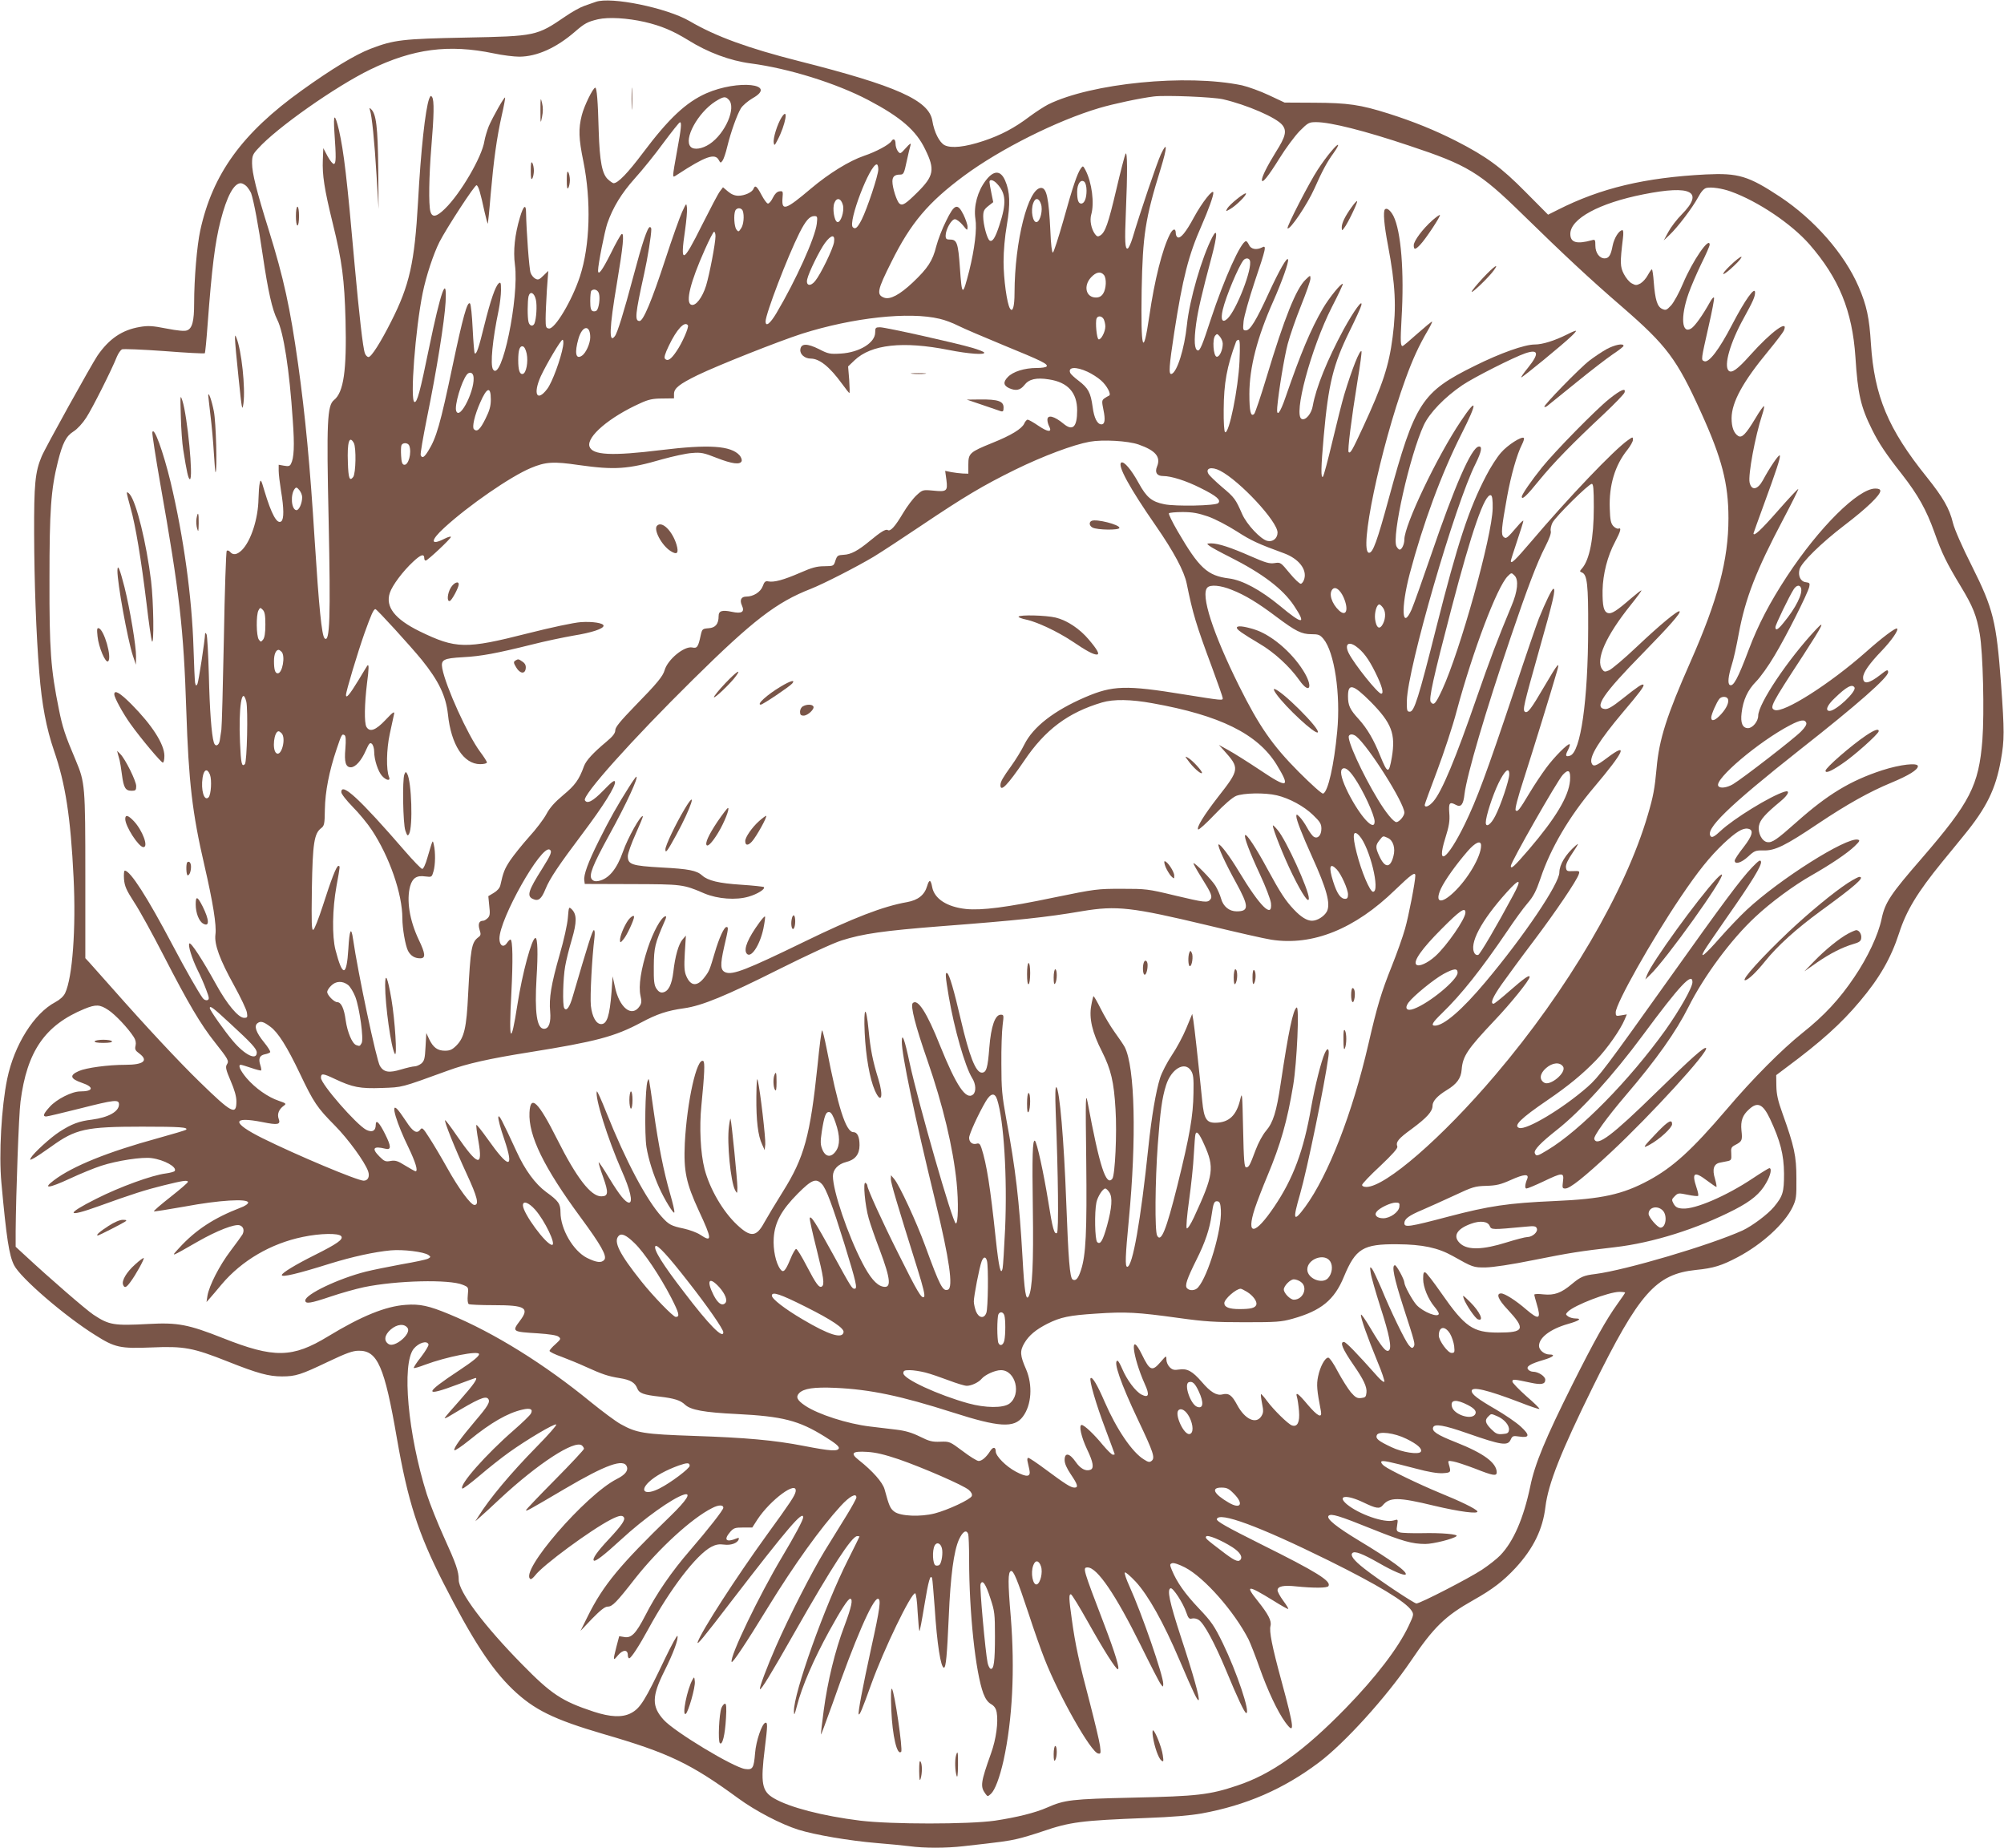 <?xml version="1.0" standalone="no"?>
<!DOCTYPE svg PUBLIC "-//W3C//DTD SVG 20010904//EN"
 "http://www.w3.org/TR/2001/REC-SVG-20010904/DTD/svg10.dtd">
<svg version="1.0" xmlns="http://www.w3.org/2000/svg"
 width="1280pt" height="1180pt" viewBox="0 0 1280 1180"
 preserveAspectRatio="xMidYMid meet">
<g transform="translate(0,1180) scale(0.1,-0.1)"
fill="#795548" stroke="none">
<path d="M3805 11788 c-16 -6 -50 -17 -74 -26 -24 -8 -78 -38 -120 -67 -183
-125 -189 -126 -636 -135 -403 -8 -458 -14 -607 -71 -99 -38 -249 -129 -440
-266 -380 -272 -570 -533 -649 -895 -21 -96 -39 -308 -39 -464 0 -115 -12
-162 -46 -174 -15 -6 -59 -2 -131 12 -91 18 -118 19 -170 10 -113 -19 -196
-75 -271 -184 -37 -55 -334 -589 -356 -643 -42 -99 -49 -179 -48 -495 1 -307
13 -644 33 -885 16 -204 45 -356 94 -499 73 -211 106 -423 125 -811 16 -325
-7 -638 -54 -737 -10 -21 -33 -42 -63 -58 -136 -72 -262 -273 -307 -490 -37
-179 -54 -481 -37 -664 32 -351 49 -463 81 -526 41 -81 325 -326 518 -446 126
-80 159 -87 360 -79 208 9 265 -2 487 -90 191 -76 262 -95 346 -95 88 0 121
11 293 93 118 56 159 71 197 71 120 2 165 -100 244 -559 70 -402 135 -605 295
-920 186 -365 307 -551 444 -683 137 -131 261 -192 581 -286 414 -120 555
-187 860 -410 112 -82 274 -166 385 -201 106 -33 323 -70 500 -85 74 -6 168
-15 208 -20 94 -13 234 -13 347 0 243 27 284 33 340 46 33 7 106 29 162 48
178 61 249 70 663 86 166 6 281 16 355 29 285 52 523 156 747 324 166 124 432
418 589 649 147 218 220 288 399 389 123 69 192 122 271 207 113 123 173 245
190 389 18 148 99 352 304 768 295 598 401 718 657 745 113 11 166 28 268 82
155 82 298 213 349 318 24 51 26 65 25 185 0 142 -13 203 -89 415 -29 80 -38
121 -39 175 l-1 69 65 49 c221 164 350 280 469 422 126 149 199 276 251 436
46 143 116 259 274 453 45 54 107 131 139 170 146 178 204 297 237 482 23 128
23 183 1 489 -30 398 -49 476 -186 750 -62 122 -112 237 -121 275 -22 92 -63
163 -167 293 -248 308 -335 518 -357 851 -10 166 -27 246 -79 366 -90 208
-280 426 -501 573 -203 134 -267 153 -474 143 -390 -20 -672 -87 -946 -226
l-62 -31 -143 144 c-157 159 -248 226 -445 327 -136 69 -272 124 -429 174
-183 58 -262 69 -476 70 l-190 1 -100 47 c-55 26 -133 54 -172 63 -354 74
-962 14 -1238 -122 -27 -14 -81 -49 -120 -78 -95 -72 -182 -118 -293 -155
-117 -39 -206 -49 -249 -27 -33 18 -66 82 -78 156 -21 130 -228 223 -853 381
-323 82 -530 157 -697 255 -146 85 -503 158 -600 123z m312 -128 c107 -25 180
-56 278 -116 126 -79 269 -132 400 -149 243 -32 545 -126 751 -234 207 -109
306 -194 364 -316 63 -128 55 -169 -51 -274 -75 -74 -95 -87 -114 -71 -17 14
-45 101 -45 141 0 31 14 44 49 44 22 0 26 7 42 84 10 46 21 93 25 105 4 15 -5
9 -30 -19 -35 -39 -36 -39 -51 -21 -8 11 -15 32 -15 48 0 28 -13 37 -26 17
-14 -23 -100 -69 -175 -94 -94 -32 -224 -112 -339 -209 -162 -137 -188 -146
-182 -62 4 45 3 47 -20 44 -15 -2 -29 -16 -41 -40 -10 -21 -24 -38 -32 -38 -7
0 -25 25 -41 55 -30 57 -41 65 -51 40 -8 -23 -57 -45 -97 -45 -23 0 -45 9 -66
27 l-32 27 -19 -25 c-11 -13 -62 -111 -115 -216 -124 -249 -141 -254 -108 -31
8 58 14 122 12 140 -4 33 -4 33 -31 -25 -15 -33 -64 -170 -108 -305 -85 -260
-140 -392 -164 -392 -32 0 -28 42 29 300 23 103 46 248 46 286 0 8 -4 14 -9
14 -15 0 -49 -101 -107 -320 -59 -222 -101 -358 -117 -377 -39 -51 -35 52 13
336 40 238 49 328 30 316 -6 -4 -38 -60 -70 -126 -54 -107 -80 -142 -80 -106
0 38 42 250 59 300 36 103 90 192 176 288 47 52 129 153 182 226 54 72 101
132 106 132 12 1 8 -40 -18 -180 -14 -74 -25 -142 -25 -153 0 -18 1 -18 28 0
176 115 239 138 263 92 11 -20 12 -20 24 -4 7 9 21 50 30 89 23 94 62 203 87
245 11 18 45 47 74 64 166 93 -92 121 -295 32 -130 -58 -240 -161 -405 -381
-97 -129 -159 -193 -187 -193 -4 0 -20 10 -34 23 -39 33 -55 115 -61 312 -5
192 -12 275 -22 275 -14 0 -71 -116 -86 -176 -22 -86 -20 -149 10 -294 51
-253 43 -538 -22 -736 -50 -153 -160 -337 -198 -332 -19 3 -21 10 -21 63 0 33
4 115 8 183 l9 122 -31 -30 c-26 -26 -34 -29 -51 -20 -12 6 -26 23 -31 38 -9
23 -27 267 -29 385 0 57 -17 44 -39 -31 -33 -110 -44 -214 -32 -303 28 -210
-85 -754 -140 -668 -19 30 -3 192 36 378 8 40 15 97 15 128 0 48 -2 54 -15 43
-21 -18 -52 -108 -91 -265 -37 -151 -51 -191 -62 -181 -3 4 -9 75 -13 157 -4
83 -11 155 -17 161 -17 17 -46 -89 -111 -397 -79 -376 -104 -462 -156 -545
-26 -42 -39 -49 -48 -26 -3 7 15 112 39 232 64 313 113 622 120 744 10 185
-30 74 -106 -294 -57 -279 -76 -349 -93 -343 -29 10 6 467 53 697 22 108 68
247 107 325 47 91 226 366 237 362 12 -4 25 -49 51 -170 10 -43 19 -77 21 -75
1 2 10 85 18 186 19 216 38 358 71 506 14 60 23 111 21 113 -5 6 -78 -123
-104 -183 -11 -28 -24 -71 -28 -95 -15 -100 -152 -335 -252 -432 -54 -53 -82
-58 -93 -17 -12 43 -9 227 6 410 17 203 19 299 5 320 -7 12 -11 9 -19 -11 -24
-66 -53 -325 -71 -659 -22 -387 -54 -532 -172 -764 -66 -131 -126 -226 -144
-226 -8 0 -18 10 -23 23 -13 33 -37 248 -66 567 -49 557 -69 721 -100 859 -27
112 -37 107 -29 -14 11 -158 11 -198 -3 -202 -6 -2 -24 19 -40 48 l-28 53 -3
-75 c-4 -96 9 -184 63 -404 60 -242 75 -360 82 -620 8 -321 -12 -461 -74 -510
-43 -35 -48 -140 -34 -765 13 -623 8 -790 -26 -756 -18 18 -36 200 -63 625
-30 484 -60 795 -106 1126 -51 361 -91 546 -188 858 -77 246 -106 362 -106
424 0 47 4 58 38 94 117 131 495 397 717 505 274 133 501 163 789 103 56 -12
129 -21 164 -21 112 1 235 56 355 160 61 53 80 63 147 79 68 15 186 8 297 -17z
m3695 -494 c151 -35 342 -117 379 -165 29 -37 21 -73 -42 -172 -55 -89 -88
-155 -89 -178 0 -28 41 23 113 139 39 63 97 141 128 173 54 54 60 57 106 57
91 0 310 -55 593 -150 374 -124 450 -170 724 -438 266 -260 432 -415 636 -591
286 -248 350 -333 505 -675 133 -293 175 -453 175 -676 0 -265 -68 -521 -242
-915 -152 -344 -201 -496 -217 -681 -12 -130 -21 -180 -56 -298 -142 -487
-512 -1118 -974 -1661 -342 -403 -702 -714 -823 -715 -17 0 -28 5 -28 13 0 7
52 62 116 121 78 74 113 113 109 124 -11 29 6 50 90 111 100 74 135 113 135
150 0 29 31 63 90 99 65 39 92 76 96 132 7 85 36 129 207 310 106 111 227 261
227 281 0 17 -36 -9 -130 -91 -50 -44 -95 -80 -100 -80 -24 0 -5 44 53 126 35
49 124 171 200 271 142 188 280 392 291 430 7 20 4 22 -36 20 -39 -2 -43 0
-46 24 -2 18 12 48 44 95 37 55 41 64 18 44 -65 -57 -103 -121 -104 -171 0
-72 -225 -406 -471 -699 -150 -179 -267 -280 -324 -280 -27 0 -16 20 44 78
127 123 251 280 419 527 44 66 102 146 129 177 38 44 55 78 82 157 65 195 185
398 343 584 194 230 222 292 83 187 -72 -54 -90 -60 -100 -31 -13 42 51 144
199 320 108 127 140 170 133 178 -8 7 -33 -9 -136 -91 -63 -50 -91 -66 -110
-64 -72 8 -12 97 239 353 173 177 247 261 238 271 -10 9 -124 -85 -272 -225
-81 -77 -162 -145 -179 -152 -26 -11 -31 -10 -43 6 -45 61 23 214 183 413 40
50 71 92 67 92 -4 0 -34 -24 -68 -53 -91 -79 -123 -99 -146 -92 -27 9 -35 44
-34 145 2 103 31 219 80 310 36 68 42 93 21 84 -7 -2 -22 5 -33 17 -15 17 -20
39 -22 110 -6 149 33 278 113 377 19 24 35 53 35 63 0 20 -1 20 -32 -2 -87
-60 -382 -369 -621 -651 -99 -116 -127 -143 -127 -120 0 4 18 62 40 127 22 65
40 123 40 129 0 5 -17 -10 -37 -34 -67 -78 -73 -83 -89 -69 -18 15 -14 57 22
256 25 137 63 272 95 334 10 20 16 39 12 42 -13 13 -104 -45 -146 -94 -25 -28
-68 -95 -95 -148 -110 -211 -181 -426 -318 -968 -113 -449 -141 -538 -169
-538 -18 0 -20 6 -19 70 4 206 308 1255 439 1514 38 77 45 114 19 109 -47 -9
-153 -252 -303 -691 -55 -160 -111 -318 -125 -350 -62 -138 -69 10 -12 228 85
321 203 641 331 894 104 205 102 241 -4 82 -151 -224 -361 -664 -361 -756 0
-30 -16 -65 -30 -65 -5 0 -14 9 -20 20 -33 61 85 583 174 775 37 79 134 179
246 255 72 49 329 179 403 204 84 28 90 -1 17 -92 -28 -34 -47 -62 -43 -62 9
0 270 214 320 263 18 17 31 32 29 34 -2 3 -28 -8 -57 -23 -80 -40 -157 -64
-206 -64 -65 0 -218 -54 -383 -136 -340 -168 -382 -233 -550 -849 -74 -272
-101 -345 -125 -345 -68 0 70 662 232 1109 46 127 86 214 143 311 17 29 29 54
27 56 -2 2 -43 -32 -93 -76 -49 -44 -92 -80 -95 -80 -14 0 -15 30 -7 175 18
298 -3 559 -52 656 -19 36 -42 54 -54 42 -13 -13 -5 -103 19 -228 48 -254 55
-395 30 -588 -24 -185 -63 -303 -190 -577 -69 -149 -80 -168 -91 -157 -8 8 17
209 57 456 17 101 28 185 25 188 -11 11 -60 -112 -110 -277 -14 -47 -48 -182
-76 -300 -28 -118 -55 -219 -60 -224 -14 -14 -13 57 5 259 30 334 60 456 165
670 38 77 72 151 75 165 11 46 -47 -34 -113 -154 -105 -195 -177 -373 -197
-488 -8 -49 -45 -94 -70 -84 -57 21 58 451 192 715 41 79 72 146 70 148 -9 8
-87 -88 -127 -156 -78 -134 -142 -287 -238 -565 -36 -106 -60 -135 -54 -66 9
102 45 321 67 404 14 53 52 162 85 244 33 82 60 159 60 172 0 24 0 24 -31 -6
-60 -57 -135 -243 -249 -622 -37 -123 -73 -229 -79 -235 -22 -22 -31 15 -31
126 0 169 50 363 153 594 54 122 100 250 94 266 -6 19 -55 -67 -123 -214 -80
-175 -119 -239 -146 -239 -19 0 -20 4 -15 58 3 31 35 145 71 253 73 216 77
235 47 219 -35 -18 -70 -12 -83 15 -6 14 -15 25 -19 25 -32 0 -140 -240 -225
-498 -53 -163 -69 -202 -83 -200 -22 4 -26 61 -11 171 12 86 35 187 100 430
36 136 37 187 3 122 -66 -127 -146 -401 -162 -561 -16 -153 -63 -301 -98 -312
-20 -6 -16 48 17 264 54 349 92 497 175 684 44 101 75 187 75 209 -1 29 -73
-63 -124 -157 -51 -95 -87 -139 -105 -127 -6 3 -11 15 -11 25 0 35 -19 31 -38
-7 -48 -94 -98 -293 -131 -521 -40 -272 -55 -218 -49 165 7 353 22 454 122
777 42 137 43 180 1 91 -25 -54 -132 -369 -181 -534 -11 -36 -25 -66 -31 -68
-17 -6 -20 42 -12 228 11 258 10 398 -2 377 -5 -10 -32 -113 -59 -229 -51
-217 -71 -274 -103 -293 -14 -9 -21 -7 -33 9 -24 33 -35 88 -24 125 21 73 4
204 -36 282 -16 30 -17 31 -30 13 -23 -31 -53 -120 -112 -333 -32 -112 -62
-204 -67 -205 -6 -1 -13 53 -16 136 -10 211 -24 277 -59 277 -83 0 -169 -340
-170 -670 0 -89 -12 -128 -29 -100 -19 29 -41 188 -41 298 0 70 8 161 21 235
23 135 20 213 -11 284 -29 67 -73 67 -124 0 -52 -68 -78 -164 -66 -244 11 -65
-5 -193 -39 -331 -43 -168 -47 -166 -60 20 -11 155 -19 178 -61 178 -25 0 -30
4 -30 25 0 39 37 105 59 105 11 0 33 -17 50 -37 30 -37 30 -37 31 -12 0 14
-12 49 -26 78 -38 76 -58 69 -111 -40 -24 -47 -52 -120 -63 -162 -23 -93 -54
-140 -150 -231 -84 -79 -145 -111 -183 -97 -50 19 -44 48 47 229 123 248 235
380 463 549 231 171 594 353 864 433 91 27 260 63 349 74 74 9 376 -3 442 -18z
m-3158 -2 c51 -50 -21 -217 -122 -284 -47 -31 -99 -39 -120 -18 -48 48 45 218
157 290 52 32 64 34 85 12z m956 -446 c0 -37 -71 -250 -106 -320 -27 -53 -41
-65 -57 -49 -32 32 109 401 153 401 6 0 10 -14 10 -32z m758 -91 c58 -62 62
-124 15 -266 -26 -80 -44 -108 -62 -97 -16 10 -41 103 -41 152 0 36 5 46 32
68 l32 25 -12 59 c-7 32 -12 64 -12 70 0 19 25 14 48 -11z m572 -44 c0 -50
-14 -83 -34 -83 -18 0 -26 22 -26 75 0 51 23 83 46 64 8 -7 14 -30 14 -56z
m-5363 25 c11 -13 23 -32 27 -42 17 -49 47 -209 75 -401 33 -224 60 -344 92
-407 40 -78 78 -321 99 -642 12 -164 8 -242 -12 -279 -7 -14 -16 -16 -44 -11
l-34 6 0 -38 c0 -22 7 -79 15 -129 19 -113 19 -179 2 -194 -27 -22 -63 44
-108 194 -21 72 -24 77 -30 50 -4 -16 -7 -62 -8 -101 -2 -126 -48 -269 -106
-327 -31 -30 -56 -34 -75 -12 -7 9 -17 12 -22 7 -4 -4 -13 -255 -18 -558 -6
-302 -13 -565 -16 -584 -3 -19 -7 -50 -10 -67 -5 -35 -29 -45 -38 -15 -15 48
-27 211 -32 432 -4 135 -10 252 -15 260 -5 8 -9 10 -9 4 -1 -43 -42 -309 -49
-322 -8 -14 -10 -13 -15 8 -2 14 -7 113 -10 220 -10 327 -63 710 -146 1060
-48 198 -108 362 -117 319 -2 -9 21 -158 51 -330 123 -695 149 -923 166 -1449
15 -453 38 -653 116 -988 54 -234 78 -382 70 -440 -8 -63 27 -159 119 -325 42
-76 79 -154 82 -173 5 -31 3 -34 -18 -34 -36 0 -108 85 -179 214 -86 156 -159
268 -170 261 -12 -7 16 -97 52 -170 17 -33 41 -88 54 -123 21 -55 22 -63 9
-69 -9 -3 -22 2 -30 13 -29 40 -107 176 -193 339 -162 307 -270 475 -305 475
-5 0 -7 -24 -5 -54 4 -45 14 -69 65 -148 34 -51 119 -206 190 -344 155 -301
235 -437 326 -551 86 -109 91 -118 76 -141 -10 -16 -6 -34 24 -104 25 -58 37
-100 37 -132 0 -91 -30 -75 -234 124 -133 129 -352 364 -560 600 -66 74 -131
148 -145 163 l-26 28 0 527 c0 575 -2 595 -61 736 -69 162 -85 212 -108 327
-52 256 -61 380 -60 829 0 440 9 573 54 753 30 118 52 162 100 192 24 15 58
52 81 88 38 58 162 304 196 390 9 21 23 41 32 46 9 4 130 -1 270 -11 139 -11
256 -17 259 -14 3 3 11 86 18 183 27 361 47 524 83 664 40 156 85 239 129 239
10 0 28 -10 39 -22z m9478 -31 c173 -62 387 -206 502 -337 189 -217 274 -425
294 -720 15 -237 34 -319 107 -465 42 -85 88 -154 191 -285 102 -131 155 -226
206 -368 48 -136 79 -198 169 -347 77 -127 101 -186 121 -303 21 -119 30 -502
17 -677 -23 -292 -78 -398 -387 -756 -200 -230 -235 -282 -257 -388 -21 -101
-89 -246 -174 -371 -94 -140 -192 -246 -332 -357 -131 -105 -316 -290 -484
-488 -222 -260 -343 -370 -499 -454 -166 -89 -297 -118 -599 -131 -298 -13
-418 -31 -681 -100 -246 -65 -279 -70 -279 -42 0 28 28 49 116 86 44 19 135
60 204 92 115 54 131 59 203 61 65 2 91 8 158 38 82 37 117 40 104 7 -15 -36
-17 -62 -5 -62 7 0 55 20 108 45 123 59 133 59 125 0 -5 -41 -4 -45 15 -45 30
0 118 70 292 232 256 239 627 645 607 665 -11 10 -93 -63 -317 -282 -282 -276
-380 -350 -397 -299 -6 18 80 137 202 280 196 229 320 405 400 564 99 197 272
431 426 574 100 94 247 202 360 266 126 72 228 141 275 186 33 32 36 38 20 42
-74 16 -500 -253 -710 -449 -42 -39 -119 -120 -172 -180 -94 -107 -130 -136
-99 -81 8 15 73 110 144 212 160 228 224 333 219 357 -4 15 -14 8 -56 -35 -74
-77 -189 -232 -527 -707 -409 -574 -453 -633 -526 -697 -159 -139 -390 -277
-436 -261 -38 13 9 60 182 178 132 90 224 166 311 256 70 73 154 193 181 258
l14 33 -35 -6 c-34 -6 -36 -5 -36 19 0 55 227 458 414 735 114 169 186 258
275 343 78 73 121 100 154 95 41 -6 32 -43 -27 -119 -31 -39 -56 -77 -56 -85
0 -27 43 -14 86 26 40 37 47 40 99 39 72 -2 138 30 349 172 184 123 327 203
465 260 113 47 171 83 171 106 0 24 -113 11 -228 -26 -205 -67 -349 -155 -547
-331 -126 -112 -156 -133 -187 -128 -34 5 -62 60 -53 105 7 38 40 75 138 156
51 42 63 73 25 61 -89 -27 -325 -172 -409 -251 -36 -34 -53 -43 -61 -35 -43
43 109 191 572 557 363 285 560 459 560 492 0 19 -8 17 -49 -16 -74 -58 -111
-64 -111 -18 0 32 39 88 120 172 61 64 108 131 97 141 -8 8 -97 -59 -198 -149
-229 -203 -527 -393 -584 -371 -34 14 -23 35 183 350 124 191 144 231 81 164
-179 -191 -369 -475 -369 -551 0 -36 -36 -79 -65 -79 -35 0 -49 33 -41 97 10
84 39 146 92 200 27 27 80 101 117 164 75 124 213 398 223 441 5 23 3 27 -22
30 -33 4 -51 40 -40 82 11 43 137 167 286 281 142 108 230 193 230 220 0 10
-10 15 -32 15 -109 0 -359 -248 -564 -560 -109 -166 -184 -309 -244 -468 -70
-186 -99 -240 -122 -226 -14 9 -9 56 12 124 12 35 32 127 46 204 42 225 110
401 284 730 55 104 98 191 96 193 -2 3 -62 -61 -132 -141 -108 -123 -154 -165
-154 -142 0 2 29 82 64 178 82 224 109 305 104 319 -4 12 -64 -76 -108 -158
-34 -62 -73 -68 -85 -14 -10 48 35 294 81 434 9 27 14 51 11 53 -3 3 -28 -32
-55 -78 -61 -101 -86 -127 -110 -112 -28 18 -42 56 -42 114 1 102 72 232 236
430 47 57 91 115 97 127 36 80 -80 -5 -214 -155 -81 -91 -119 -118 -138 -99
-32 32 10 179 96 334 60 109 73 138 73 166 -1 40 -64 -48 -146 -205 -84 -162
-149 -246 -178 -235 -22 9 -22 4 29 231 20 87 35 166 33 174 -2 8 -14 -5 -27
-29 -45 -81 -94 -150 -118 -166 -61 -40 -71 71 -18 222 15 43 52 129 81 189
30 60 54 115 54 123 0 56 -109 -102 -170 -247 -24 -58 -59 -121 -76 -140 -29
-31 -34 -33 -57 -23 -32 15 -45 58 -54 171 -3 45 -9 82 -12 82 -3 0 -15 -17
-26 -37 -11 -21 -32 -44 -47 -53 -25 -13 -31 -13 -55 0 -16 8 -38 35 -51 60
-24 47 -25 71 -6 228 4 31 3 52 -3 52 -22 0 -53 -50 -63 -100 -11 -60 -24 -80
-51 -80 -33 0 -59 36 -59 81 0 38 -2 41 -22 35 -98 -27 -138 -15 -138 40 0 97
184 197 467 253 306 61 389 18 245 -128 -31 -31 -70 -82 -86 -112 l-29 -54 37
35 c52 49 145 172 181 238 21 39 38 58 55 62 30 7 100 -3 155 -23z m-5671 -87
c10 -41 -15 -115 -36 -108 -20 7 -32 88 -19 121 15 39 43 32 55 -13z m1265 7
c13 -38 -4 -107 -26 -115 -26 -8 -42 74 -23 122 13 36 36 32 49 -7z m-1905
-43 c11 -30 6 -90 -11 -113 -15 -23 -17 -23 -30 -6 -13 19 -18 91 -7 119 3 9
14 16 24 16 10 0 21 -7 24 -16z m473 -83 c-11 -90 -134 -362 -258 -571 -40
-67 -69 -90 -69 -52 1 49 139 410 216 564 40 79 65 108 95 108 20 0 21 -4 16
-49z m-647 -79 c0 -45 -38 -243 -60 -316 -24 -77 -67 -133 -95 -122 -38 14 -6
144 87 352 28 63 54 114 59 114 5 0 9 -13 9 -28z m757 -39 c-7 -44 -85 -204
-120 -247 -30 -38 -61 -31 -51 11 10 45 79 184 113 231 41 55 66 57 58 5z
m2656 -116 c19 -49 -86 -320 -144 -373 -32 -29 -44 -6 -29 58 20 85 100 275
132 316 14 16 35 15 41 -1z m-932 -93 c18 -22 15 -88 -5 -119 -11 -17 -25 -25
-46 -25 -64 0 -82 74 -31 129 32 34 61 40 82 15z m-3225 -120 c8 -30 -1 -93
-15 -107 -5 -5 -17 -7 -25 -4 -12 5 -16 21 -16 65 0 32 3 62 7 65 16 16 43 6
49 -19z m-403 -39 c8 -38 3 -118 -9 -150 -9 -22 -31 -18 -38 8 -8 29 -7 136 0
165 10 36 37 23 47 -23z m2579 -121 c32 -7 85 -27 118 -44 33 -17 165 -73 293
-126 242 -99 282 -119 272 -134 -4 -6 -32 -10 -64 -10 -77 0 -151 -23 -184
-58 -31 -32 -28 -54 9 -71 43 -19 71 -13 97 20 29 38 76 49 157 36 120 -18
180 -84 180 -198 0 -106 -28 -134 -87 -85 -59 49 -103 60 -103 25 0 -11 5 -30
11 -41 21 -40 -6 -39 -67 2 -32 22 -64 40 -70 40 -6 0 -16 -11 -22 -25 -16
-34 -83 -75 -205 -124 -143 -58 -152 -66 -152 -138 l0 -58 -35 1 c-19 1 -52 5
-74 9 l-39 8 8 -58 c9 -72 2 -77 -86 -68 -65 6 -67 5 -105 -30 -21 -19 -60
-70 -86 -114 -51 -86 -81 -119 -98 -108 -13 8 -45 -12 -115 -70 -75 -62 -120
-86 -166 -88 -38 -2 -42 -5 -53 -37 -11 -35 -11 -35 -71 -36 -48 0 -80 -9
-155 -42 -104 -45 -165 -62 -202 -55 -19 4 -26 -2 -36 -30 -14 -38 -60 -67
-106 -67 -32 0 -43 -22 -27 -57 19 -41 -1 -54 -65 -40 -62 13 -84 6 -84 -27 0
-51 -20 -75 -64 -78 -39 -3 -41 -5 -50 -43 -16 -76 -23 -87 -54 -80 -51 11
-157 -76 -177 -145 -11 -39 -49 -85 -187 -226 -96 -99 -128 -138 -128 -157 0
-19 -15 -39 -57 -74 -84 -70 -130 -120 -143 -156 -31 -86 -57 -122 -132 -184
-56 -47 -86 -81 -108 -122 -17 -32 -67 -98 -112 -147 -44 -49 -97 -116 -119
-148 -36 -54 -45 -77 -63 -159 -4 -18 -20 -36 -42 -49 l-35 -21 6 -62 c6 -50
4 -65 -10 -78 -9 -9 -22 -17 -29 -17 -26 0 -34 -20 -23 -57 10 -31 9 -37 -11
-51 -40 -32 -47 -73 -62 -362 -10 -213 -25 -277 -75 -327 -26 -26 -41 -33 -73
-33 -47 0 -75 20 -101 74 l-18 39 -5 -88 c-4 -77 -8 -90 -27 -107 -13 -10 -32
-18 -43 -18 -11 0 -50 -9 -87 -20 -76 -23 -109 -18 -134 22 -22 34 -141 596
-172 811 -12 83 -23 61 -30 -63 -11 -179 -37 -181 -82 -7 -23 88 -20 263 6
407 24 133 24 130 12 130 -12 0 -45 -85 -100 -257 -26 -80 -53 -149 -60 -151
-11 -4 -12 43 -9 264 5 290 15 351 59 385 20 15 23 26 24 120 2 113 27 243 75
385 32 95 34 99 51 89 8 -6 9 -30 5 -86 -8 -86 2 -119 35 -119 29 0 67 42 95
106 21 47 27 54 39 44 8 -7 15 -29 15 -50 0 -52 25 -128 51 -156 27 -29 55
-33 44 -6 -19 44 -17 178 5 277 12 55 24 111 27 125 4 20 -7 13 -54 -37 -64
-68 -102 -81 -123 -44 -14 27 -12 144 4 276 13 99 13 127 2 114 -1 -2 -27 -43
-56 -92 -56 -92 -80 -121 -80 -95 0 24 75 272 118 394 43 120 58 154 70 154 9
0 225 -237 296 -324 108 -134 154 -230 167 -347 20 -194 100 -319 206 -319 25
0 43 5 43 11 0 6 -20 37 -44 69 -78 105 -219 415 -241 531 -10 56 6 65 132 72
116 6 216 25 441 81 78 20 197 45 265 57 118 19 192 44 192 63 0 17 -69 28
-145 23 -44 -3 -186 -33 -340 -72 -397 -101 -458 -99 -689 13 -159 78 -221
157 -191 246 15 47 84 139 149 199 49 46 71 53 71 21 0 -8 4 -14 9 -14 12 0
161 140 161 151 0 5 -18 0 -40 -11 -92 -47 -93 -13 -2 70 156 143 423 327 552
381 95 40 145 43 308 19 228 -32 312 -27 532 37 69 19 154 38 190 40 58 5 76
1 157 -31 100 -39 150 -45 160 -21 3 9 -3 25 -13 37 -55 62 -197 71 -500 34
-317 -39 -441 -33 -459 23 -19 62 127 187 325 276 52 24 80 30 140 30 l75 1 0
29 c1 36 34 62 150 119 130 63 519 217 668 265 326 103 684 142 879 95z m1048
-3 c5 -11 10 -31 10 -46 0 -34 -28 -87 -43 -82 -12 4 -22 109 -13 133 8 20 34
17 46 -5z m-2656 -39 c7 -12 -37 -113 -73 -165 -35 -52 -56 -66 -73 -49 -8 8
-1 32 24 84 50 105 102 161 122 130z m-624 -76 c0 -39 -28 -102 -54 -118 -39
-26 -47 20 -21 110 25 85 75 90 75 8z m4040 -41 c0 -41 -21 -86 -39 -83 -21 4
-29 112 -9 135 11 13 14 12 30 -7 10 -12 18 -32 18 -45z m-4214 -17 c-13 -77
-69 -231 -101 -272 -65 -86 -92 -33 -41 81 37 79 128 233 139 233 6 0 7 -19 3
-42z m4321 -95 c-8 -176 -67 -466 -92 -453 -6 3 -10 62 -9 145 1 168 20 273
79 433 2 6 10 12 16 12 9 0 10 -35 6 -137z m-4553 49 c11 -53 -3 -126 -25
-130 -20 -4 -29 25 -29 88 0 63 9 92 29 88 10 -2 19 -19 25 -46z m3582 -116
c28 -13 66 -37 86 -55 39 -34 69 -92 51 -98 -5 -2 -19 -10 -29 -17 -17 -13
-17 -19 -6 -74 13 -62 9 -92 -13 -92 -26 0 -47 40 -56 111 -13 93 -28 120 -89
167 -27 20 -51 43 -54 50 -17 39 36 42 110 8z m-3923 -25 c19 -75 -85 -290
-109 -226 -13 33 33 189 68 233 15 18 35 15 41 -7z m112 -152 c0 -42 -8 -71
-34 -123 -34 -69 -54 -87 -74 -67 -13 13 4 89 40 170 43 99 68 106 68 20z
m-875 -278 c16 -30 13 -193 -4 -217 -23 -30 -31 -9 -34 92 -5 130 9 177 38
125z m5013 -10 c108 -38 143 -79 117 -141 -15 -37 -1 -60 39 -60 52 0 147 -30
238 -76 103 -51 134 -77 114 -97 -16 -17 -274 -22 -345 -7 -80 16 -113 44
-163 135 -47 86 -94 141 -111 131 -27 -16 52 -161 220 -403 115 -166 182 -291
198 -371 38 -188 60 -262 161 -533 38 -103 69 -191 69 -198 0 -15 -2 -15 -246
24 -374 61 -457 58 -634 -18 -199 -86 -331 -189 -387 -301 -19 -39 -57 -100
-83 -136 -54 -75 -70 -102 -70 -124 0 -47 45 -1 152 156 134 199 281 308 497
372 74 22 185 20 322 -5 432 -77 672 -196 793 -392 91 -149 73 -155 -107 -34
-78 52 -169 109 -202 127 l-60 33 31 -34 c103 -115 103 -121 -38 -301 -89
-115 -137 -193 -125 -205 4 -4 52 39 105 95 61 64 112 108 137 119 47 19 183
22 260 4 81 -19 174 -70 231 -125 46 -44 54 -58 54 -88 0 -42 -23 -67 -48 -52
-10 6 -29 32 -43 58 -14 26 -36 57 -48 69 -18 18 -21 19 -21 4 0 -23 38 -120
100 -257 94 -207 120 -302 95 -351 -17 -31 -61 -59 -95 -59 -32 0 -71 24 -116
72 -53 56 -86 106 -169 259 -70 130 -132 225 -142 216 -9 -10 28 -108 95 -252
36 -77 67 -159 70 -182 11 -103 -70 -22 -204 200 -58 97 -122 182 -131 174 -8
-8 44 -121 111 -242 84 -153 85 -185 5 -185 -48 0 -86 31 -100 82 -6 22 -22
59 -36 82 -26 41 -133 150 -140 143 -2 -2 21 -43 51 -91 64 -102 72 -122 56
-141 -18 -21 -35 -19 -229 27 -169 41 -183 42 -336 42 -156 0 -167 -1 -435
-56 -300 -63 -460 -83 -560 -73 -121 13 -202 65 -216 140 -9 49 -19 51 -32 7
-17 -58 -58 -90 -128 -103 -154 -27 -343 -100 -661 -255 -364 -177 -452 -211
-498 -194 -34 13 -36 46 -10 162 28 120 29 128 15 128 -15 0 -47 -70 -74 -162
-33 -111 -35 -118 -63 -155 -48 -65 -91 -64 -120 5 -12 28 -14 59 -9 146 l7
111 -21 -24 c-26 -30 -48 -108 -59 -206 -10 -84 -32 -128 -69 -133 -14 -2 -27
6 -39 24 -15 23 -18 48 -17 144 1 118 7 144 68 284 13 28 14 37 4 34 -27 -9
-76 -99 -111 -204 -43 -132 -60 -241 -46 -303 8 -34 7 -48 -5 -66 -50 -76
-131 -11 -159 126 l-14 64 -7 -100 c-12 -153 -29 -205 -66 -205 -32 0 -58 46
-66 117 -6 60 7 306 23 436 3 28 2 47 -4 47 -9 0 -38 -93 -134 -421 -20 -71
-41 -100 -55 -77 -12 18 -8 191 6 268 6 36 25 112 42 169 33 112 33 161 0 194
-19 18 -19 17 -25 -55 -3 -40 -26 -145 -52 -233 -55 -193 -69 -279 -61 -365 6
-69 -8 -110 -39 -110 -46 0 -61 102 -48 325 10 157 7 255 -7 255 -23 0 -84
-225 -115 -425 -42 -271 -56 -244 -39 70 11 212 9 345 -6 345 -4 0 -14 -10
-22 -22 -22 -33 -48 -17 -48 28 0 126 268 601 321 568 17 -10 9 -31 -47 -120
-90 -142 -101 -177 -60 -195 35 -16 54 -1 80 63 27 67 85 153 237 355 134 178
212 303 207 330 -2 14 -19 2 -74 -55 -66 -68 -103 -88 -118 -63 -19 30 299
385 691 772 382 377 532 493 753 579 81 32 294 141 401 205 51 31 185 119 298
195 283 190 397 258 606 361 178 87 370 159 475 178 83 15 245 6 313 -18z
m-4659 -7 c17 -45 -5 -127 -33 -122 -12 2 -17 18 -19 57 -2 29 -1 60 2 67 7
19 42 18 50 -2z m5179 -160 c126 -65 367 -324 367 -395 0 -37 -31 -62 -66 -53
-43 11 -131 105 -160 171 -42 96 -49 106 -129 173 -42 36 -81 74 -86 83 -22
38 19 49 74 21z m2387 -233 c0 -198 -27 -338 -77 -393 -14 -16 -14 -18 1 -24
34 -13 41 -79 40 -359 -1 -459 -48 -789 -116 -811 -28 -9 -32 0 -13 36 9 18
14 34 11 37 -9 9 -99 -81 -151 -152 -28 -38 -75 -108 -103 -155 -69 -115 -79
-127 -91 -115 -6 7 12 78 55 210 59 184 170 543 208 675 22 73 8 57 -81 -95
-83 -142 -105 -171 -122 -161 -17 11 -10 39 89 391 92 324 108 395 92 395 -9
0 -51 -86 -93 -190 -12 -30 -84 -239 -159 -465 -177 -528 -237 -690 -315 -850
-110 -225 -183 -277 -124 -89 25 80 30 111 26 162 -5 66 2 74 44 51 31 -16 46
4 53 69 15 123 134 528 296 1005 103 304 168 476 220 576 27 53 39 87 35 100
-3 11 2 35 11 53 20 39 231 248 251 248 10 0 13 -31 13 -149z m-8250 64 c0
-40 -21 -86 -38 -83 -32 6 -38 101 -9 137 9 11 14 9 29 -9 10 -12 18 -32 18
-45z m7604 -71 c-3 -177 -209 -915 -323 -1160 -42 -90 -53 -101 -72 -78 -15
18 16 156 132 599 129 493 213 736 252 722 8 -3 12 -29 11 -83z m-1819 -52
c46 -16 124 -57 184 -95 93 -60 137 -80 304 -141 91 -34 145 -101 128 -162 -4
-16 -14 -30 -22 -32 -8 -1 -40 29 -72 68 -57 69 -58 70 -96 64 -33 -5 -57 2
-153 44 -127 56 -207 82 -252 82 -30 -1 -30 -1 -11 -16 11 -9 70 -41 130 -71
208 -105 338 -203 410 -311 82 -123 56 -123 -90 -1 -124 102 -239 164 -325
175 -138 17 -191 66 -329 303 -33 57 -58 108 -55 113 3 4 42 8 87 8 64 0 100
-7 162 -28z m1959 -378 c27 -27 20 -100 -20 -194 -88 -211 -138 -343 -222
-585 -134 -388 -222 -599 -276 -662 -27 -32 -56 -44 -56 -23 0 5 36 103 79
217 43 115 100 286 125 382 103 383 258 793 326 861 24 24 24 24 44 4z m-1806
-91 c85 -33 171 -86 286 -173 122 -91 159 -110 222 -110 46 0 55 -4 77 -30 70
-83 111 -354 88 -591 -20 -215 -59 -387 -90 -397 -7 -3 -74 57 -156 139 -169
170 -253 292 -381 549 -167 336 -247 583 -202 628 20 20 85 14 156 -15z m3635
13 c14 -35 -33 -129 -111 -223 -36 -45 -52 -53 -52 -28 0 15 89 199 117 242
17 26 38 30 46 9z m-2922 -59 c35 -79 19 -129 -28 -86 -48 45 -68 110 -41 137
18 18 47 -4 69 -51z m255 -72 c18 -28 13 -78 -10 -111 -19 -25 -36 -9 -43 42
-5 41 10 94 27 94 5 0 17 -11 26 -25z m-7141 -104 c0 -53 -5 -84 -15 -96 -13
-16 -15 -16 -27 1 -16 22 -18 157 -2 186 10 19 12 19 27 4 13 -13 17 -35 17
-95z m6965 -138 c46 -33 81 -79 125 -168 42 -85 56 -135 37 -135 -21 0 -170
186 -207 258 -28 56 -4 79 45 45z m-6862 -35 c26 -26 6 -138 -24 -138 -17 0
-24 24 -24 79 0 42 12 71 30 71 3 0 11 -5 18 -12z m10047 -228 c15 -25 -118
-150 -159 -150 -30 0 -16 36 32 81 75 73 112 93 127 69z m-3090 -92 c134 -136
160 -204 135 -354 -19 -109 -27 -107 -75 11 -41 102 -82 172 -137 233 -56 61
-68 87 -68 146 0 85 32 77 145 -36z m-7182 2 c12 -49 5 -386 -9 -400 -20 -20
-25 4 -31 138 -10 221 12 368 40 262z m9462 19 c12 -19 -5 -59 -41 -99 -38
-42 -64 -51 -64 -22 0 19 35 99 52 119 13 16 44 17 53 2z m502 -155 c4 -10 -8
-30 -33 -55 -41 -43 -373 -300 -435 -337 -39 -23 -84 -29 -94 -11 -26 42 258
283 459 388 65 34 94 39 103 15z m-9739 -66 c32 -32 -1 -155 -34 -127 -27 23
-14 139 16 139 3 0 11 -5 18 -12z m6864 -20 c79 -64 308 -426 308 -488 0 -21
-33 -60 -51 -60 -18 0 -68 61 -119 146 -99 163 -199 382 -184 405 7 13 28 11
46 -3z m-13 -262 c57 -82 131 -242 131 -282 0 -69 -91 30 -168 181 -40 80 -55
135 -41 152 16 18 42 1 78 -51z m-7308 17 c13 -34 7 -129 -9 -145 -28 -28 -50
46 -38 126 8 53 30 62 47 19z m8299 2 c0 -36 -55 -200 -89 -265 -28 -56 -61
-78 -61 -43 0 39 43 172 81 251 40 82 69 107 69 57z m388 -41 c-9 -101 -91
-238 -262 -438 -94 -109 -116 -130 -116 -106 0 24 296 543 332 582 37 40 51
28 46 -38z m-1345 -352 c66 -73 135 -357 87 -357 -20 0 -75 130 -105 250 -29
114 -23 152 18 107z m181 -13 c35 -16 50 -66 36 -117 -20 -78 -55 -77 -91 3
-24 52 -24 67 2 99 24 30 21 29 53 15z m596 -49 c0 -69 -84 -213 -174 -298
-83 -79 -124 -67 -82 24 26 54 93 149 169 237 50 58 87 74 87 37z m-922 -152
c29 -31 72 -127 72 -160 0 -21 -5 -28 -18 -28 -29 0 -52 32 -77 111 -30 95
-21 123 23 77z m502 -40 c0 -37 -43 -261 -66 -340 -14 -50 -52 -157 -84 -237
-67 -167 -94 -256 -150 -500 -102 -441 -256 -837 -404 -1039 -75 -101 -81 -86
-32 83 45 156 157 700 181 878 7 51 -5 62 -23 22 -23 -51 -62 -206 -87 -345
-48 -278 -115 -457 -236 -636 -124 -184 -182 -189 -124 -11 15 45 51 138 80
207 85 203 127 351 165 580 24 145 40 508 22 496 -23 -14 -52 -152 -102 -486
-27 -181 -48 -248 -93 -301 -21 -24 -50 -77 -67 -123 -37 -99 -43 -111 -61
-111 -11 0 -15 45 -19 245 -5 227 -6 241 -18 190 -24 -104 -73 -150 -161 -150
-55 0 -71 26 -82 138 -28 277 -51 482 -57 517 l-7 40 -38 -92 c-21 -51 -63
-129 -93 -173 -30 -45 -63 -109 -74 -143 -27 -85 -55 -251 -75 -442 -49 -471
-101 -765 -135 -765 -15 0 -12 69 10 300 50 519 39 975 -26 1103 -8 15 -37 58
-64 95 -27 37 -67 105 -90 151 -23 46 -43 81 -46 79 -2 -3 -9 -30 -14 -60 -15
-80 6 -172 69 -294 57 -114 76 -193 86 -367 10 -156 -3 -420 -20 -444 -40 -53
-82 79 -158 487 -13 68 -14 31 -9 -370 5 -459 -2 -606 -34 -702 -17 -53 -33
-71 -53 -59 -18 12 -27 127 -41 501 -14 383 -42 714 -63 727 -7 4 -8 -49 -4
-158 16 -403 20 -766 8 -773 -17 -11 -28 26 -56 204 -29 179 -72 377 -85 385
-15 9 -18 -96 -13 -440 5 -339 -3 -512 -27 -554 -17 -31 -27 30 -39 249 -21
365 -44 564 -104 885 -27 149 -31 192 -31 350 -1 99 3 210 8 248 8 64 8 67
-12 67 -36 0 -62 -73 -73 -210 -10 -131 -19 -160 -48 -160 -39 0 -80 106 -135
342 -42 181 -72 285 -86 293 -14 9 -12 -19 10 -149 35 -206 104 -447 149 -520
25 -39 27 -88 6 -106 -45 -37 -107 56 -210 311 -85 214 -144 304 -175 273 -16
-16 16 -143 93 -364 100 -288 164 -557 187 -780 13 -129 10 -266 -5 -263 -20
3 -237 759 -295 1025 -32 151 -49 198 -50 136 0 -85 80 -469 215 -1023 89
-366 115 -548 80 -561 -33 -13 -51 21 -146 281 -56 153 -164 386 -197 425
l-21 25 -1 -25 c0 -24 39 -155 170 -573 37 -119 50 -171 42 -179 -15 -15 -43
33 -166 280 -103 205 -196 410 -196 430 0 6 -5 14 -12 18 -17 11 -3 -146 21
-228 10 -36 42 -127 70 -200 72 -192 76 -249 18 -234 -40 10 -81 58 -130 153
-93 180 -187 458 -187 552 0 42 33 77 84 90 58 14 86 49 86 108 0 53 -14 83
-39 83 -48 0 -98 156 -172 538 -12 61 -25 112 -28 112 -4 0 -17 -100 -29 -222
-47 -452 -85 -590 -221 -807 -47 -75 -101 -165 -121 -201 -49 -90 -86 -93
-172 -12 -91 85 -175 230 -208 357 -26 102 -34 267 -20 405 20 205 23 277 12
284 -41 25 -104 -257 -118 -525 -8 -178 8 -254 90 -432 85 -182 86 -204 8
-152 -21 14 -68 31 -104 39 -81 17 -96 25 -142 76 -98 108 -230 358 -352 663
-32 81 -60 143 -62 137 -13 -39 69 -301 158 -504 56 -125 74 -206 48 -206 -22
0 -60 46 -128 158 -34 57 -64 101 -66 99 -2 -2 10 -44 28 -93 36 -101 34 -124
-12 -124 -66 0 -157 117 -281 364 -121 241 -171 289 -177 172 -8 -148 92 -352
327 -671 129 -175 170 -247 151 -270 -18 -22 -50 -18 -111 12 -88 45 -169 184
-169 291 0 55 -13 73 -92 130 -69 51 -135 140 -189 259 -93 201 -112 238 -116
220 -3 -10 14 -74 38 -143 65 -193 31 -192 -107 3 -37 52 -69 92 -71 89 -3 -2
3 -50 13 -105 29 -167 -3 -159 -138 36 -39 57 -73 102 -75 99 -7 -6 63 -181
138 -343 68 -147 81 -198 49 -198 -23 0 -100 104 -174 237 -38 68 -89 154
-114 192 -40 63 -46 68 -58 52 -21 -29 -47 -14 -90 53 -23 35 -49 71 -58 79
-43 43 -3 -91 74 -248 44 -92 62 -150 44 -150 -3 0 -32 16 -65 36 -49 31 -64
35 -94 30 -32 -6 -40 -3 -71 28 -53 53 -39 69 38 50 38 -9 37 15 -2 93 -37 75
-60 97 -60 60 0 -39 -23 -51 -61 -32 -63 33 -289 292 -289 332 0 30 12 29 88
-7 114 -54 162 -63 301 -58 135 5 116 0 422 111 119 44 267 77 519 117 425 68
547 100 715 190 101 54 166 76 274 91 115 16 269 80 606 249 178 89 348 168
400 184 135 43 266 62 635 91 485 37 674 57 901 96 222 37 316 26 802 -90 182
-44 366 -86 407 -92 264 -41 534 68 791 318 103 99 129 118 129 91z m625 -125
c-106 -198 -211 -376 -223 -381 -8 -3 -18 1 -23 9 -38 60 40 208 206 392 84
93 97 86 40 -20z m-305 -111 c0 -40 -119 -212 -192 -278 -50 -45 -106 -70
-122 -54 -21 21 37 103 161 227 118 119 153 143 153 105z m-50 -384 c0 -45
-179 -193 -278 -230 -46 -18 -63 2 -36 39 32 43 162 149 224 183 67 36 90 38
90 8z m1500 -60 c0 -35 -83 -180 -173 -307 -229 -319 -545 -641 -752 -765 -67
-41 -73 -42 -82 -20 -7 20 37 66 142 149 150 118 356 344 549 605 236 319 316
404 316 338z m-8587 -18 c14 -11 35 -46 47 -77 27 -73 54 -268 40 -294 -12
-21 -12 -21 -35 -13 -26 10 -56 82 -67 158 -10 76 -29 116 -54 116 -20 0 -64
45 -64 65 0 9 11 27 25 40 30 31 73 32 108 5z m-1530 -161 c44 -29 125 -115
161 -171 12 -18 16 -37 12 -55 -6 -24 -2 -32 24 -51 60 -45 27 -72 -88 -72
-112 0 -252 -19 -299 -40 -61 -27 -55 -49 20 -75 80 -27 74 -55 -11 -55 -53 0
-151 -50 -194 -98 -41 -45 -47 -62 -23 -62 8 0 104 23 212 50 228 58 253 60
253 27 0 -46 -68 -83 -172 -97 -83 -10 -129 -27 -207 -77 -58 -37 -166 -136
-183 -166 -9 -17 -8 -17 19 -3 15 8 66 42 112 75 154 111 219 126 578 126 245
0 298 -4 281 -20 -3 -3 -86 -28 -184 -55 -314 -86 -540 -177 -659 -267 -76
-57 -35 -53 103 11 66 31 155 67 198 81 101 33 263 58 323 49 81 -11 163 -57
147 -82 -3 -5 -29 -12 -58 -16 -87 -11 -292 -85 -442 -161 -200 -100 -193
-123 14 -48 213 77 301 105 415 133 125 31 155 35 155 22 0 -5 -50 -48 -111
-96 -61 -48 -109 -89 -106 -92 2 -2 91 12 198 31 219 41 404 52 404 25 0 -8
-21 -23 -50 -33 -168 -65 -285 -141 -390 -256 -56 -61 -60 -62 120 41 121 69
234 113 266 103 24 -8 31 -32 18 -58 -7 -11 -41 -59 -77 -106 -70 -92 -136
-221 -147 -286 l-6 -40 23 26 c13 15 46 53 73 86 129 153 315 262 520 304 110
23 227 25 244 5 17 -20 -25 -49 -169 -121 -122 -61 -210 -114 -210 -128 0 -15
97 7 310 74 140 43 279 74 386 84 78 7 212 -9 241 -30 15 -11 15 -13 -3 -23
-11 -6 -87 -22 -169 -36 -81 -15 -185 -36 -229 -47 -174 -44 -386 -145 -386
-184 0 -24 35 -18 162 25 65 22 161 49 213 60 207 43 546 51 631 15 36 -15 37
-15 32 -65 -3 -31 -1 -53 6 -58 6 -4 79 -7 161 -7 202 0 229 -17 165 -101 -51
-68 -48 -69 117 -79 72 -5 119 -12 130 -21 17 -13 16 -16 -19 -48 -21 -18 -38
-38 -38 -43 0 -6 35 -23 78 -38 42 -16 111 -44 152 -63 106 -48 143 -61 219
-73 68 -11 97 -28 112 -67 11 -29 41 -40 142 -51 93 -11 133 -23 163 -52 36
-33 120 -49 328 -59 296 -15 398 -41 565 -145 65 -40 91 -62 89 -73 -5 -22
-53 -19 -223 14 -190 37 -373 53 -700 64 -320 11 -368 18 -470 75 -33 18 -118
82 -190 140 -295 242 -619 444 -905 562 -130 54 -188 67 -279 60 -128 -9 -281
-71 -495 -201 -228 -139 -345 -141 -673 -11 -220 87 -288 100 -473 90 -224
-12 -253 -7 -353 59 -48 32 -278 231 -434 376 l-63 58 0 99 c2 240 20 746 31
828 41 321 156 488 408 592 74 30 99 29 154 -8z m777 -85 c136 -125 170 -162
170 -186 0 -53 -77 -15 -152 74 -53 62 -148 197 -148 210 0 19 21 3 130 -98z
m257 -21 c49 -36 106 -126 188 -298 89 -187 111 -219 223 -332 87 -88 192
-233 213 -292 12 -34 0 -61 -28 -61 -40 0 -426 162 -648 272 -196 98 -196 141
2 102 98 -20 117 -16 103 21 -11 30 1 61 33 84 17 12 15 15 -32 31 -69 23
-150 80 -206 145 -41 49 -57 85 -37 85 5 0 35 -9 67 -20 32 -11 60 -18 63 -16
2 3 0 18 -5 33 -14 42 -5 63 28 70 16 3 32 9 35 14 2 5 -15 33 -39 62 -52 64
-66 105 -42 123 20 15 38 10 82 -23z m8257 -255 c23 -37 -83 -126 -121 -102
-33 20 -28 58 12 93 41 36 89 40 109 9z m-2377 -25 c15 -23 18 -47 16 -143 -2
-147 -24 -273 -103 -592 -71 -283 -104 -366 -129 -319 -16 28 -13 348 4 581
16 215 27 298 53 380 33 104 119 155 159 93z m-1238 -185 c43 -133 65 -493 51
-823 -6 -126 -13 -241 -16 -254 -11 -51 -24 1 -44 189 -35 331 -58 476 -91
578 -9 27 -15 33 -32 28 -26 -7 -47 10 -47 38 0 23 59 152 106 232 32 54 58
58 73 12z m4936 -122 c66 -141 89 -229 90 -351 0 -118 -7 -143 -64 -212 -40
-48 -139 -122 -201 -151 -211 -95 -746 -253 -940 -278 -75 -9 -95 -18 -150
-64 -69 -58 -112 -73 -182 -66 -32 4 -58 3 -58 -2 0 -5 7 -31 15 -58 30 -99
16 -107 -66 -37 -68 59 -138 103 -161 103 -34 0 -19 -39 41 -102 117 -126 108
-148 -60 -148 -161 0 -212 35 -363 252 -48 69 -94 129 -102 132 -11 4 -14 -5
-14 -42 0 -52 32 -129 73 -178 15 -18 27 -37 27 -43 0 -29 -99 9 -142 55 -27
30 -78 123 -78 143 0 20 -50 111 -60 111 -23 0 -6 -82 54 -268 75 -231 76
-236 65 -253 -8 -11 -14 -9 -31 11 -24 29 -117 220 -177 367 -24 55 -49 109
-57 120 -14 16 -15 14 -9 -26 3 -24 31 -120 61 -215 59 -182 76 -268 54 -281
-18 -11 -46 24 -116 142 -32 54 -59 93 -61 87 -5 -14 41 -143 105 -299 28 -66
47 -124 44 -129 -3 -5 -21 9 -41 31 -138 155 -204 223 -217 223 -28 0 -9 -45
62 -148 63 -91 86 -139 82 -175 -3 -28 -7 -32 -34 -35 -26 -3 -37 4 -66 37
-18 22 -55 80 -82 130 -26 51 -54 91 -62 91 -21 0 -52 -57 -65 -120 -11 -53
-8 -87 18 -222 9 -48 -21 -33 -84 41 -61 73 -80 86 -69 49 4 -13 10 -53 13
-89 6 -71 -10 -104 -45 -92 -24 8 -117 99 -159 156 -19 26 -37 46 -39 44 -2
-2 1 -29 7 -60 10 -48 9 -60 -5 -82 -34 -52 -105 -19 -154 73 -34 63 -53 77
-95 67 -36 -9 -76 15 -131 80 -60 69 -93 87 -145 79 -31 -5 -43 -2 -60 15 -12
12 -21 33 -21 49 0 27 -1 26 -38 -17 -53 -61 -68 -55 -118 48 -80 163 -63 -7
19 -190 31 -68 24 -88 -22 -65 -38 20 -93 93 -123 164 -12 28 -25 52 -30 52
-30 0 20 -144 131 -378 98 -206 110 -242 87 -261 -13 -11 -22 -9 -50 9 -74 45
-174 192 -250 367 -46 107 -79 163 -90 152 -11 -10 35 -168 95 -326 32 -86 59
-158 59 -160 0 -2 -6 -3 -12 -3 -7 0 -35 28 -63 61 -57 70 -120 129 -136 129
-20 0 -3 -77 35 -157 39 -81 45 -120 21 -129 -30 -12 -65 7 -95 51 -39 56 -70
61 -70 11 0 -22 13 -52 40 -92 44 -65 49 -84 23 -84 -24 0 -59 23 -182 114
-56 42 -107 76 -113 76 -6 0 -8 -10 -5 -22 3 -13 8 -37 12 -54 10 -47 -15 -50
-87 -12 -62 33 -128 99 -128 129 0 29 -17 31 -35 3 -26 -41 -54 -64 -74 -64
-11 0 -56 28 -102 63 -82 61 -83 62 -143 60 -52 -2 -71 3 -131 33 -51 25 -92
37 -150 44 -44 5 -119 14 -167 20 -145 17 -333 78 -415 133 -52 35 -62 56 -38
81 30 29 94 39 230 33 223 -10 418 -51 750 -157 296 -95 393 -101 448 -27 56
74 64 201 21 302 -39 89 -41 117 -11 168 29 49 72 85 146 123 86 43 141 54
311 65 191 13 263 9 530 -28 165 -23 230 -27 420 -27 201 0 234 2 305 22 183
51 268 120 329 269 75 180 122 209 341 207 161 -1 259 -22 354 -75 128 -72
132 -74 211 -73 46 1 163 18 305 47 235 47 294 56 518 82 244 28 529 118 768
241 106 55 161 101 199 168 29 49 39 96 21 96 -4 0 -53 -30 -107 -66 -168
-112 -368 -198 -447 -192 -33 2 -44 9 -57 30 -14 26 -13 29 7 49 21 21 24 21
83 9 33 -7 63 -10 66 -7 4 3 -1 27 -10 53 -32 96 -15 107 68 44 29 -22 56 -40
59 -40 3 0 -1 23 -9 52 -19 61 -8 95 31 103 14 3 36 7 50 10 23 5 25 10 23 47
-3 37 0 43 27 57 42 22 45 29 38 92 -6 61 7 98 49 135 54 50 88 34 133 -60z
m-5968 -26 c29 -84 29 -143 2 -181 -30 -43 -66 -39 -86 9 -13 32 -14 48 -4
116 16 101 26 128 49 124 11 -2 25 -25 39 -68z m2354 -138 c67 -148 61 -194
-65 -466 -22 -47 -41 -75 -46 -70 -5 5 1 80 15 179 13 94 27 224 30 290 4 66
8 126 11 133 7 23 25 2 55 -66z m-2441 -254 c27 -29 67 -136 144 -384 75 -244
84 -284 65 -284 -17 0 -20 4 -140 223 -110 200 -142 250 -147 227 -1 -9 18
-96 43 -194 46 -185 53 -230 34 -242 -17 -10 -36 15 -97 132 -31 60 -61 109
-67 108 -5 0 -22 -28 -36 -63 -33 -80 -46 -92 -65 -66 -29 39 -47 125 -42 200
7 99 48 176 154 283 89 89 116 100 154 60z m1836 -53 c21 -32 16 -98 -15 -212
-27 -97 -43 -124 -63 -105 -15 15 -18 191 -5 253 8 38 41 89 57 89 5 0 17 -11
26 -25z m712 -114 c7 -122 -81 -420 -146 -493 -18 -21 -55 -23 -71 -4 -14 17
0 58 61 181 55 109 85 198 97 287 11 78 17 90 39 86 13 -2 18 -16 20 -57z
m-4380 4 c62 -70 136 -225 108 -225 -37 0 -186 202 -186 253 0 31 37 18 78
-28z m5520 18 c-4 -34 -59 -73 -103 -73 -40 0 -60 20 -42 42 18 24 88 57 120
58 25 0 28 -3 25 -27z m1682 -23 c31 -31 21 -110 -14 -110 -19 0 -76 67 -76
88 0 43 56 56 90 22z m-1105 -99 c11 -25 12 -25 227 -5 59 6 68 4 74 -11 9
-22 -28 -55 -61 -55 -13 0 -74 -16 -135 -35 -147 -46 -242 -49 -290 -9 -54 46
-29 95 66 129 57 21 107 16 119 -14z m-5462 -110 c60 -57 162 -209 234 -348
51 -100 57 -123 29 -123 -16 0 -144 132 -218 225 -142 178 -182 257 -146 293
18 18 48 5 101 -47z m344 -248 c121 -154 223 -301 223 -321 0 -46 -92 47 -250
255 -138 179 -197 274 -184 295 10 15 82 -63 211 -229z m1907 135 c10 -37 7
-305 -4 -332 -14 -39 -48 -34 -66 9 -7 19 -14 48 -14 64 0 34 36 220 50 256
12 31 26 32 34 3z m2192 -3 c19 -29 13 -78 -13 -107 -38 -42 -133 -3 -133 55
0 67 110 107 146 52z m-188 -131 c48 -33 17 -114 -44 -114 -23 0 -64 42 -64
65 0 23 41 65 64 65 12 0 32 -7 44 -16z m-3714 -34 c38 -43 55 -85 38 -102
-20 -20 -47 -2 -74 51 -48 95 -29 122 36 51z m3371 -30 c39 -24 67 -63 59 -83
-7 -20 -36 -27 -107 -27 -66 0 -97 12 -97 38 0 26 74 91 104 92 5 0 23 -9 41
-20z m2415 -5 c0 -2 -22 -35 -49 -72 -72 -100 -149 -238 -287 -513 -173 -346
-241 -509 -270 -653 -43 -204 -107 -352 -192 -440 -20 -21 -73 -63 -117 -92
-82 -54 -394 -215 -418 -215 -15 0 -246 154 -332 222 -68 53 -92 85 -77 100
15 15 64 -4 168 -63 90 -52 163 -83 172 -74 15 15 -93 93 -297 216 -144 87
-212 141 -195 159 16 16 66 1 279 -85 192 -77 254 -95 339 -95 51 0 181 33
199 50 14 12 -95 22 -221 19 -64 -1 -128 1 -141 5 -21 7 -23 12 -17 46 6 39 6
39 -23 30 -60 -17 -222 40 -299 104 -65 56 -1 63 107 11 81 -39 102 -42 122
-19 45 54 99 54 330 -2 160 -38 287 -55 275 -35 -10 16 -106 63 -239 117 -133
55 -322 146 -357 173 -14 11 -21 23 -17 27 8 9 45 1 222 -45 77 -21 138 -31
170 -29 53 3 54 6 39 57 -7 23 -5 24 28 18 19 -3 82 -24 140 -46 116 -46 138
-49 138 -23 -2 61 -83 121 -260 191 -122 48 -156 71 -146 96 9 24 69 14 215
-37 223 -78 261 -83 280 -42 11 24 15 26 55 20 67 -10 69 9 9 64 -28 26 -100
75 -160 110 -116 67 -153 96 -153 117 0 31 100 7 309 -73 63 -25 118 -43 123
-42 5 2 -32 38 -82 81 -49 44 -90 86 -90 94 0 17 8 16 116 -7 69 -15 94 -10
94 19 0 22 -45 51 -78 51 -11 0 -25 6 -31 14 -16 19 12 36 97 61 62 18 81 35
39 35 -33 0 -67 28 -67 55 0 53 73 108 185 140 71 20 92 35 49 35 -17 0 -38 6
-48 13 -17 13 -17 14 -1 31 43 42 259 125 328 126 20 0 37 -2 37 -5z m-5235
-90 c170 -85 248 -138 243 -163 -8 -44 -94 -17 -261 82 -114 67 -197 131 -197
152 0 28 54 10 215 -71z m1270 -55 c8 -26 8 -122 0 -160 -7 -32 -29 -40 -39
-14 -3 9 -6 49 -6 89 0 40 3 80 6 89 9 22 31 20 39 -4z m-3811 -82 c23 -37
-83 -126 -121 -102 -33 20 -28 58 12 93 41 36 89 40 109 9z m6657 -34 c12 -20
24 -56 27 -80 4 -40 3 -44 -17 -44 -23 0 -81 79 -81 111 0 58 38 65 71 13z
m-6524 -70 c2 -7 -19 -42 -47 -79 -29 -36 -50 -69 -47 -71 2 -3 34 6 70 20
140 52 347 93 347 68 0 -13 -39 -45 -125 -102 -229 -151 -231 -174 -8 -90 59
22 108 40 110 40 18 0 -13 -44 -97 -139 -55 -61 -100 -114 -100 -117 0 -4 17
4 38 17 176 106 223 127 240 106 15 -19 -1 -46 -83 -142 -92 -109 -138 -172
-133 -186 2 -6 45 23 96 64 136 111 245 174 339 195 50 12 69 3 54 -25 -5 -11
-55 -59 -110 -107 -178 -155 -350 -350 -328 -372 3 -4 53 34 110 82 57 49 142
116 187 148 110 79 291 187 303 179 5 -3 -51 -67 -125 -142 -166 -169 -303
-333 -373 -446 l-19 -30 35 31 c19 16 75 68 124 114 241 224 476 377 522 339
7 -6 13 -16 13 -21 0 -6 -83 -95 -185 -198 -102 -103 -185 -190 -185 -194 0
-9 13 -2 249 137 262 154 375 194 395 141 10 -26 -12 -53 -64 -79 -201 -102
-625 -593 -552 -639 5 -3 18 8 30 23 47 64 357 292 484 357 51 26 73 30 83 14
10 -16 -14 -51 -94 -137 -78 -83 -109 -128 -98 -139 9 -9 65 34 175 135 144
133 328 264 400 286 50 15 20 -34 -85 -136 -323 -313 -429 -440 -528 -639
l-47 -95 74 78 c54 55 82 77 100 77 29 0 55 26 175 180 151 191 361 384 491
449 42 22 72 22 72 2 0 -14 -98 -139 -212 -271 -118 -136 -217 -280 -287 -418
-60 -116 -89 -145 -135 -136 l-31 5 -18 -68 c-23 -90 -22 -93 11 -53 31 36 62
37 62 0 0 -11 4 -20 9 -20 12 0 65 82 121 185 141 259 308 477 404 527 29 15
50 18 80 14 44 -6 86 9 94 33 4 11 0 12 -14 6 -66 -27 -84 -9 -40 42 22 25 31
28 82 28 l59 0 32 50 c83 127 257 255 245 180 -5 -27 -32 -68 -186 -280 -196
-271 -414 -609 -439 -680 -10 -29 33 22 215 260 361 469 458 582 458 535 0
-17 -53 -116 -136 -255 -146 -245 -333 -633 -321 -668 4 -13 90 116 232 348
169 275 336 507 465 648 57 62 100 85 100 54 0 -7 -28 -58 -61 -112 -34 -55
-98 -158 -142 -230 -81 -133 -225 -414 -311 -610 -58 -132 -108 -266 -102
-272 7 -7 68 92 224 367 235 413 363 610 397 610 8 0 15 -1 15 -2 0 -2 -33
-68 -73 -148 -149 -294 -349 -855 -346 -969 1 -30 4 -24 19 34 32 125 107 298
207 480 76 138 120 205 133 205 20 0 9 -52 -36 -172 -61 -160 -108 -356 -133
-543 -11 -82 -19 -151 -17 -152 1 -2 35 90 76 204 138 396 254 663 287 663 22
0 14 -60 -43 -317 -54 -248 -86 -415 -79 -421 6 -6 22 31 80 193 80 222 253
580 280 580 6 0 13 -50 16 -118 4 -65 9 -120 12 -123 2 -2 16 71 31 163 26
158 39 206 50 172 2 -8 9 -90 16 -184 15 -235 39 -385 59 -385 13 0 20 79 31
326 11 260 32 418 65 492 24 52 47 66 59 36 3 -9 6 -82 6 -162 0 -341 41 -723
91 -857 13 -34 28 -55 48 -67 21 -12 32 -27 37 -53 11 -63 -3 -170 -36 -262
-66 -185 -70 -212 -36 -258 14 -19 15 -19 35 -1 26 24 56 103 81 214 57 261
73 581 46 917 -19 222 -18 286 1 292 16 6 40 -52 113 -272 34 -105 80 -235
102 -290 94 -239 296 -595 342 -603 17 -4 18 1 12 49 -4 30 -34 155 -66 279
-68 256 -92 367 -114 528 -19 133 -20 165 -5 160 6 -2 54 -80 106 -173 103
-184 180 -305 193 -305 14 0 -17 102 -86 283 -138 361 -140 367 -107 367 61 0
179 -174 338 -495 62 -126 120 -239 129 -250 15 -20 15 -20 16 1 0 54 -137
450 -216 624 -20 44 -34 84 -29 88 4 4 35 -23 69 -59 80 -87 177 -259 280
-501 90 -211 115 -262 122 -255 9 8 -35 166 -113 402 -74 227 -90 304 -66 312
15 5 80 -94 100 -154 13 -38 19 -44 37 -39 12 3 32 -1 44 -10 34 -24 99 -144
172 -318 75 -182 120 -276 130 -276 28 0 -61 264 -150 447 -54 110 -71 136
-153 222 -90 95 -140 167 -172 244 -14 35 -14 38 1 44 11 4 44 -7 83 -27 123
-64 314 -280 406 -460 12 -25 44 -106 70 -180 51 -144 114 -279 164 -348 63
-86 59 -42 -24 263 -61 224 -79 317 -70 352 8 32 -14 74 -80 157 -85 106 -69
107 100 3 49 -31 91 -54 93 -52 3 2 -12 26 -32 53 -20 27 -36 57 -36 66 0 26
38 34 120 25 109 -11 198 -11 205 2 20 31 -72 89 -428 266 -224 112 -287 148
-285 161 11 51 269 -44 713 -263 315 -156 494 -264 531 -321 15 -23 14 -28
-19 -98 -66 -140 -210 -328 -401 -524 -269 -276 -473 -422 -694 -495 -176 -59
-254 -68 -667 -77 -392 -9 -435 -14 -546 -63 -77 -34 -195 -63 -334 -84 -169
-24 -661 -24 -860 0 -242 30 -453 85 -552 143 -77 45 -86 94 -58 319 18 146
19 168 3 163 -22 -7 -59 -117 -65 -192 -8 -98 -15 -110 -64 -103 -74 10 -452
238 -520 314 -77 85 -76 150 4 310 58 116 91 205 84 226 -2 6 -36 -55 -76
-138 -133 -279 -161 -324 -222 -356 -55 -28 -130 -25 -237 10 -203 67 -270
111 -458 303 -242 246 -404 462 -404 539 0 54 -17 103 -95 274 -40 88 -89 211
-109 273 -121 384 -161 829 -84 928 32 39 86 56 95 28z m3173 -179 c32 -8 99
-31 149 -50 50 -19 102 -35 116 -35 30 0 76 22 95 45 22 26 86 55 123 55 94 0
133 -155 54 -214 -40 -29 -153 -28 -262 2 -192 53 -415 156 -415 192 0 17 7
20 41 20 23 0 67 -7 99 -15z m1746 -119 c35 -74 30 -115 -10 -100 -42 16 -86
145 -53 157 23 8 39 -6 63 -57z m1720 -89 c45 -23 59 -43 44 -62 -28 -34 -134
3 -146 51 -12 46 27 50 102 11z m-1779 -77 c26 -52 27 -103 1 -108 -36 -7 -97
125 -71 152 18 17 48 -2 70 -44z m1966 6 c45 -19 79 -59 75 -88 -2 -19 -10
-24 -41 -26 -32 -3 -43 2 -72 31 -39 39 -43 58 -19 81 19 19 17 19 57 2z
m-579 -145 c69 -34 102 -63 91 -82 -13 -20 -119 -4 -187 29 -85 40 -103 55
-94 77 10 27 112 15 190 -24z m-3244 -130 c153 -53 414 -166 448 -196 17 -15
23 -28 19 -39 -9 -22 -152 -89 -237 -111 -90 -23 -218 -18 -257 11 -27 20 -34
36 -63 143 -12 44 -76 117 -165 187 -56 44 -42 58 54 52 54 -3 112 -17 201
-47z m-1335 -42 c0 -17 -122 -109 -192 -144 -89 -46 -132 -20 -68 41 40 38
110 76 190 105 55 19 70 19 70 -2z m3476 -178 c65 -65 44 -102 -33 -57 -96 56
-115 96 -47 96 35 0 48 -6 80 -39z m-9 -342 c49 -32 68 -63 49 -82 -14 -14
-41 -1 -116 57 -104 79 -108 83 -101 94 8 13 96 -23 168 -69z m-1856 -6 c8
-29 -1 -92 -15 -106 -5 -5 -17 -7 -25 -4 -19 7 -23 96 -6 127 13 25 38 15 46
-17z m633 -116 c13 -38 -4 -107 -26 -115 -26 -8 -42 74 -23 122 13 36 36 32
49 -7z m-323 -205 c27 -81 29 -99 29 -242 0 -160 -7 -214 -28 -207 -6 2 -15
19 -19 38 -14 68 -52 485 -45 503 12 31 33 2 63 -92z"/>
<path d="M4034 11170 c0 -63 1 -89 3 -57 2 31 2 83 0 115 -2 31 -3 5 -3 -58z"/>
<path d="M3452 11095 c0 -86 1 -88 10 -42 7 33 7 62 0 90 -9 38 -10 33 -10
-48z"/>
<path d="M2363 11097 c12 -33 29 -199 42 -416 l13 -216 -2 260 c-3 263 -13
348 -46 378 -10 10 -12 8 -7 -6z"/>
<path d="M4992 11050 c-27 -43 -55 -132 -50 -162 3 -20 6 -18 24 17 52 98 73
219 26 145z"/>
<path d="M3390 10710 c0 -46 3 -61 10 -50 5 8 10 31 10 50 0 19 -5 42 -10 50
-7 11 -10 -4 -10 -50z"/>
<path d="M3620 10650 c0 -46 3 -61 10 -50 5 8 10 31 10 50 0 19 -5 42 -10 50
-7 11 -10 -4 -10 -50z"/>
<path d="M1890 10420 c0 -33 4 -60 10 -60 6 0 10 27 10 60 0 33 -4 60 -10 60
-6 0 -10 -27 -10 -60z"/>
<path d="M8504 10835 c-22 -25 -61 -78 -87 -118 -53 -80 -201 -367 -193 -375
14 -14 126 152 172 255 48 109 81 170 122 226 45 63 35 71 -14 12z"/>
<path d="M7902 10530 c-28 -22 -56 -49 -63 -61 -11 -21 -11 -21 20 -3 38 22
107 91 99 99 -3 3 -28 -12 -56 -35z"/>
<path d="M8633 10477 c-42 -58 -63 -102 -63 -129 1 -23 1 -23 16 -3 22 27 88
165 82 170 -3 3 -18 -14 -35 -38z"/>
<path d="M9149 10393 c-63 -56 -119 -132 -119 -159 0 -31 10 -30 42 4 35 37
131 182 125 189 -3 2 -24 -13 -48 -34z"/>
<path d="M9471 10024 c-39 -42 -71 -81 -71 -87 0 -13 111 94 141 136 39 53 0
26 -70 -49z"/>
<path d="M10261 9570 c-30 -17 -78 -49 -108 -72 -62 -47 -296 -288 -289 -296
3 -3 11 0 18 5 7 6 89 72 183 148 93 76 200 158 237 183 38 25 68 49 68 53 0
19 -57 7 -109 -21z"/>
<path d="M10278 9252 c-85 -68 -347 -335 -429 -437 -67 -83 -129 -173 -129
-187 0 -23 31 5 110 103 92 113 214 238 413 424 70 66 130 128 133 138 11 33
-24 18 -98 -41z"/>
<path d="M1501 9635 c0 -16 10 -129 23 -250 21 -203 23 -215 31 -161 13 100
-12 338 -45 419 -8 20 -9 19 -9 -8z"/>
<path d="M1155 9140 c2 -80 9 -174 15 -210 23 -146 33 -190 43 -190 23 0 -16
404 -48 501 -14 42 -14 37 -10 -101z"/>
<path d="M1330 9275 c0 -5 7 -62 14 -125 8 -63 18 -173 22 -243 4 -70 9 -126
11 -123 11 11 3 318 -11 389 -13 68 -35 130 -36 102z"/>
<path d="M810 8653 c0 -7 11 -51 24 -97 31 -107 68 -330 102 -610 14 -121 30
-229 34 -240 15 -37 11 253 -5 384 -30 244 -94 503 -136 553 -10 12 -18 16
-19 10z"/>
<path d="M1255 8488 c-3 -18 -1 -46 4 -63 8 -26 9 -22 10 33 1 68 -5 81 -14
30z"/>
<path d="M750 8156 c-1 -77 65 -440 98 -541 l20 -60 1 52 c1 64 -39 305 -74
444 -30 117 -44 151 -45 105z"/>
<path d="M623 7736 c7 -70 52 -175 68 -159 25 25 -26 201 -60 211 -11 4 -13
-6 -8 -52z"/>
<path d="M730 7366 c0 -21 55 -122 104 -190 64 -90 195 -246 206 -246 6 0 10
19 10 43 0 74 -78 196 -211 330 -73 73 -109 94 -109 63z"/>
<path d="M753 6985 c3 -11 8 -29 11 -40 3 -12 10 -53 15 -93 11 -83 22 -102
62 -102 25 0 29 4 29 30 0 32 -70 174 -102 205 l-20 20 5 -20z"/>
<path d="M800 6570 c0 -47 86 -180 116 -180 34 0 -5 106 -61 166 -37 39 -55
43 -55 14z"/>
<path d="M1196 6293 c-9 -10 -7 -83 3 -83 11 0 21 25 21 55 0 25 -12 39 -24
28z"/>
<path d="M1250 6025 c0 -55 21 -110 49 -124 40 -22 38 25 -5 111 -33 65 -44
68 -44 13z"/>
<path d="M11052 10105 c-32 -30 -51 -55 -44 -55 8 0 39 25 70 55 32 30 51 55
44 55 -8 0 -39 -25 -70 -55z"/>
<path d="M11920 7104 c-94 -63 -260 -207 -260 -226 0 -18 33 -5 104 43 76 50
236 193 236 210 0 17 -26 9 -80 -27z"/>
<path d="M10963 6187 c-120 -129 -414 -535 -443 -613 l-11 -29 31 30 c101 96
477 621 458 640 -2 3 -18 -10 -35 -28z"/>
<path d="M11804 6162 c-92 -60 -247 -188 -379 -312 -172 -163 -305 -310 -279
-310 18 0 71 50 127 120 82 102 200 208 357 323 220 160 285 217 246 217 -7 0
-39 -17 -72 -38z"/>
<path d="M11805 5838 c-55 -29 -148 -104 -220 -179 l-60 -62 80 56 c86 59 163
98 235 119 35 10 46 18 48 36 4 25 -13 52 -32 52 -6 -1 -29 -10 -51 -22z"/>
<path d="M10589 4573 c-97 -101 -104 -112 -50 -82 62 34 141 107 141 130 0 33
-24 21 -91 -48z"/>
<path d="M5590 9677 c0 -66 -101 -128 -220 -135 -69 -4 -80 -2 -138 28 -76 38
-116 38 -120 -2 -4 -30 28 -58 66 -58 56 0 121 -52 201 -162 23 -32 44 -58 46
-58 3 0 2 38 -1 85 l-7 85 41 39 c107 102 310 124 602 66 126 -25 236 -33 226
-16 -3 5 -36 18 -73 29 -104 31 -557 132 -592 132 -28 0 -31 -3 -31 -33z"/>
<path d="M5828 9413 c23 -2 59 -2 80 0 20 2 1 4 -43 4 -44 0 -61 -2 -37 -4z"/>
<path d="M6275 9214 c54 -19 107 -36 117 -40 15 -4 18 0 18 24 0 40 -36 52
-149 51 l-86 -1 100 -34z"/>
<path d="M4197 8443 c-25 -24 29 -126 86 -162 42 -27 54 -14 38 41 -27 88 -93
153 -124 121z"/>
<path d="M2880 8048 c-23 -37 -27 -92 -7 -86 13 4 56 84 57 106 0 24 -31 11
-50 -20z"/>
<path d="M3291 7581 c-12 -8 -11 -15 6 -43 24 -41 57 -45 61 -6 2 18 -4 31
-20 42 -26 18 -28 19 -47 7z"/>
<path d="M2583 6855 c-14 -34 -9 -315 6 -359 12 -34 15 -37 24 -21 25 46 16
332 -12 383 -9 15 -10 15 -18 -3z"/>
<path d="M2180 6741 c0 -11 33 -53 73 -94 40 -40 95 -107 122 -148 113 -171
195 -408 195 -563 0 -65 19 -174 36 -208 17 -32 43 -48 78 -48 36 0 34 29 -10
120 -58 123 -79 251 -54 342 15 51 42 69 96 61 42 -5 42 -5 53 33 12 42 13
122 2 169 -8 34 -5 39 -41 -82 -11 -40 -26 -73 -33 -72 -7 0 -56 51 -109 112
-290 335 -408 444 -408 378z"/>
<path d="M2460 5508 c0 -128 38 -401 62 -438 16 -26 1 215 -22 350 -24 140
-40 175 -40 88z"/>
<path d="M6973 8474 c-19 -8 -16 -32 5 -43 30 -16 172 -18 172 -2 0 21 -146
58 -177 45z"/>
<path d="M6506 7862 c-3 -4 20 -13 49 -19 71 -15 203 -78 296 -140 87 -59 132
-83 154 -83 21 0 6 29 -51 96 -58 69 -140 123 -211 140 -63 15 -229 19 -237 6z"/>
<path d="M4631 7435 c-39 -41 -71 -81 -71 -87 0 -14 110 91 141 135 38 52 1
27 -70 -48z"/>
<path d="M4986 7415 c-87 -52 -156 -115 -127 -115 13 0 184 115 201 135 22 27
-11 18 -74 -20z"/>
<path d="M5128 7289 c-10 -5 -18 -21 -18 -34 0 -19 5 -25 23 -25 27 0 72 43
62 59 -8 14 -44 14 -67 0z"/>
<path d="M7588 6944 c30 -43 81 -89 89 -81 7 8 -61 83 -91 99 -18 10 -18 8 2
-18z"/>
<path d="M4017 6773 c-72 -113 -126 -209 -192 -342 -69 -138 -98 -218 -93
-253 l3 -23 300 -1 c323 -1 328 -1 465 -60 84 -35 201 -44 282 -20 56 16 108
49 97 61 -4 3 -69 10 -145 15 -142 9 -212 26 -249 59 -35 32 -86 42 -259 51
-192 11 -216 19 -216 73 0 17 23 81 50 141 27 60 48 111 46 113 -12 13 -97
-139 -127 -226 -39 -111 -91 -174 -156 -187 -20 -4 -33 -1 -43 11 -20 25 4 87
112 284 108 196 189 371 172 371 -2 0 -24 -30 -47 -67z"/>
<path d="M4372 6632 c-58 -97 -122 -232 -122 -256 0 -29 12 -13 70 93 96 176
138 307 52 163z"/>
<path d="M4582 6552 c-56 -84 -80 -137 -68 -150 10 -9 39 24 73 80 39 64 76
158 63 158 -5 0 -35 -40 -68 -88z"/>
<path d="M4849 6557 c-44 -39 -89 -103 -89 -128 0 -29 17 -31 42 -4 29 31 103
165 91 165 -4 -1 -24 -15 -44 -33z"/>
<path d="M8130 6528 c-1 -22 71 -203 126 -314 63 -128 104 -187 104 -151 0 54
-146 375 -200 437 -16 19 -29 32 -30 28z"/>
<path d="M7445 6263 c9 -21 25 -47 35 -58 20 -19 20 -19 20 4 0 25 -44 91 -61
91 -5 0 -2 -17 6 -37z"/>
<path d="M5057 5931 c-8 -37 2 -78 14 -59 11 17 11 75 0 82 -5 3 -11 -7 -14
-23z"/>
<path d="M4012 5923 c-26 -37 -52 -100 -52 -127 1 -19 3 -18 25 9 20 24 65
121 65 140 0 14 -21 1 -38 -22z"/>
<path d="M4850 5908 c-72 -99 -101 -167 -82 -196 26 -38 85 49 108 158 8 40
13 75 10 77 -2 3 -19 -15 -36 -39z"/>
<path d="M7900 7791 c0 -12 34 -36 145 -102 94 -55 193 -146 255 -234 68 -96
89 -39 23 64 -75 119 -205 228 -310 261 -70 22 -113 26 -113 11z"/>
<path d="M8152 7368 c62 -87 249 -260 265 -245 19 20 -239 277 -279 277 -5 0
1 -14 14 -32z"/>
<path d="M7596 5715 c-9 -25 -7 -85 4 -85 14 0 23 66 12 85 -8 16 -9 16 -16 0z"/>
<path d="M7306 5654 c-9 -23 -7 -72 3 -78 10 -6 21 26 21 61 0 27 -16 38 -24
17z"/>
<path d="M6560 5579 c0 -44 4 -68 10 -64 6 3 10 35 10 71 0 36 -4 64 -10 64
-6 0 -10 -30 -10 -71z"/>
<path d="M6730 5558 c0 -38 3 -49 10 -38 13 20 13 90 0 90 -5 0 -10 -24 -10
-52z"/>
<path d="M7880 5558 c0 -32 4 -48 9 -42 17 17 18 94 1 94 -5 0 -10 -23 -10
-52z"/>
<path d="M8000 5558 c0 -38 3 -49 10 -38 13 20 13 77 0 85 -6 4 -10 -14 -10
-47z"/>
<path d="M8630 5445 c0 -49 15 -62 22 -17 5 35 -1 62 -13 62 -5 0 -9 -20 -9
-45z"/>
<path d="M5523 5203 c7 -148 32 -292 65 -367 41 -92 57 -39 22 74 -35 112 -50
187 -62 311 -16 166 -33 154 -25 -18z"/>
<path d="M8581 5160 c0 -51 3 -69 9 -55 12 27 12 97 0 115 -7 10 -10 -8 -9
-60z"/>
<path d="M4946 4934 c-9 -24 -7 -77 4 -94 7 -11 10 3 10 48 0 63 -3 74 -14 46z"/>
<path d="M4831 4795 c-1 -152 10 -247 37 -304 l16 -36 4 37 c3 37 -32 342 -48
408 -5 24 -8 -8 -9 -105z"/>
<path d="M4136 4895 c-15 -38 -20 -339 -7 -420 13 -79 43 -174 81 -259 34 -76
93 -172 97 -159 3 7 -10 61 -27 120 -41 142 -74 308 -105 528 -33 231 -29 214
-39 190z"/>
<path d="M4020 4775 c0 -30 5 -55 10 -55 6 0 10 25 10 55 0 30 -4 55 -10 55
-5 0 -10 -25 -10 -55z"/>
<path d="M6560 4753 c0 -48 3 -64 10 -53 13 20 13 120 0 120 -6 0 -10 -29 -10
-67z"/>
<path d="M4656 4607 c-14 -106 11 -354 39 -407 14 -25 14 -24 15 17 0 41 -37
418 -44 438 -1 6 -6 -16 -10 -48z"/>
<path d="M605 5150 c-4 -6 17 -10 55 -10 38 0 59 4 55 10 -3 6 -28 10 -55 10
-27 0 -52 -4 -55 -10z"/>
<path d="M693 3971 c-55 -35 -84 -61 -68 -61 7 0 154 75 175 89 12 8 8 11 -16
11 -19 0 -54 -15 -91 -39z"/>
<path d="M863 3725 c-54 -48 -87 -103 -77 -129 9 -24 20 -20 47 17 34 45 90
147 85 153 -3 2 -28 -16 -55 -41z"/>
<path d="M9350 3505 c15 -40 72 -123 89 -130 43 -17 14 48 -50 111 -47 46 -49
47 -39 19z"/>
<path d="M4424 1075 c-35 -61 -70 -236 -44 -220 16 10 62 170 58 206 -3 31 -4
32 -14 14z"/>
<path d="M5693 880 c7 -167 37 -294 63 -267 12 11 -43 386 -59 402 -6 7 -8
-40 -4 -135z"/>
<path d="M4608 893 c-15 -39 -23 -212 -10 -225 16 -16 33 52 39 160 4 66 2 92
-6 92 -6 0 -17 -12 -23 -27z"/>
<path d="M7364 708 c10 -64 35 -135 53 -150 15 -12 16 -8 10 33 -6 48 -50 159
-63 159 -3 0 -4 -19 0 -42z"/>
<path d="M6730 598 c0 -38 3 -49 10 -38 13 20 13 90 0 90 -5 0 -10 -24 -10
-52z"/>
<path d="M6106 588 c-8 -31 -6 -97 4 -128 5 -17 8 3 9 63 1 89 -2 104 -13 65z"/>
<path d="M5871 490 c1 -53 3 -68 9 -50 11 36 11 92 0 110 -7 10 -9 -8 -9 -60z"/>
</g>
</svg>
